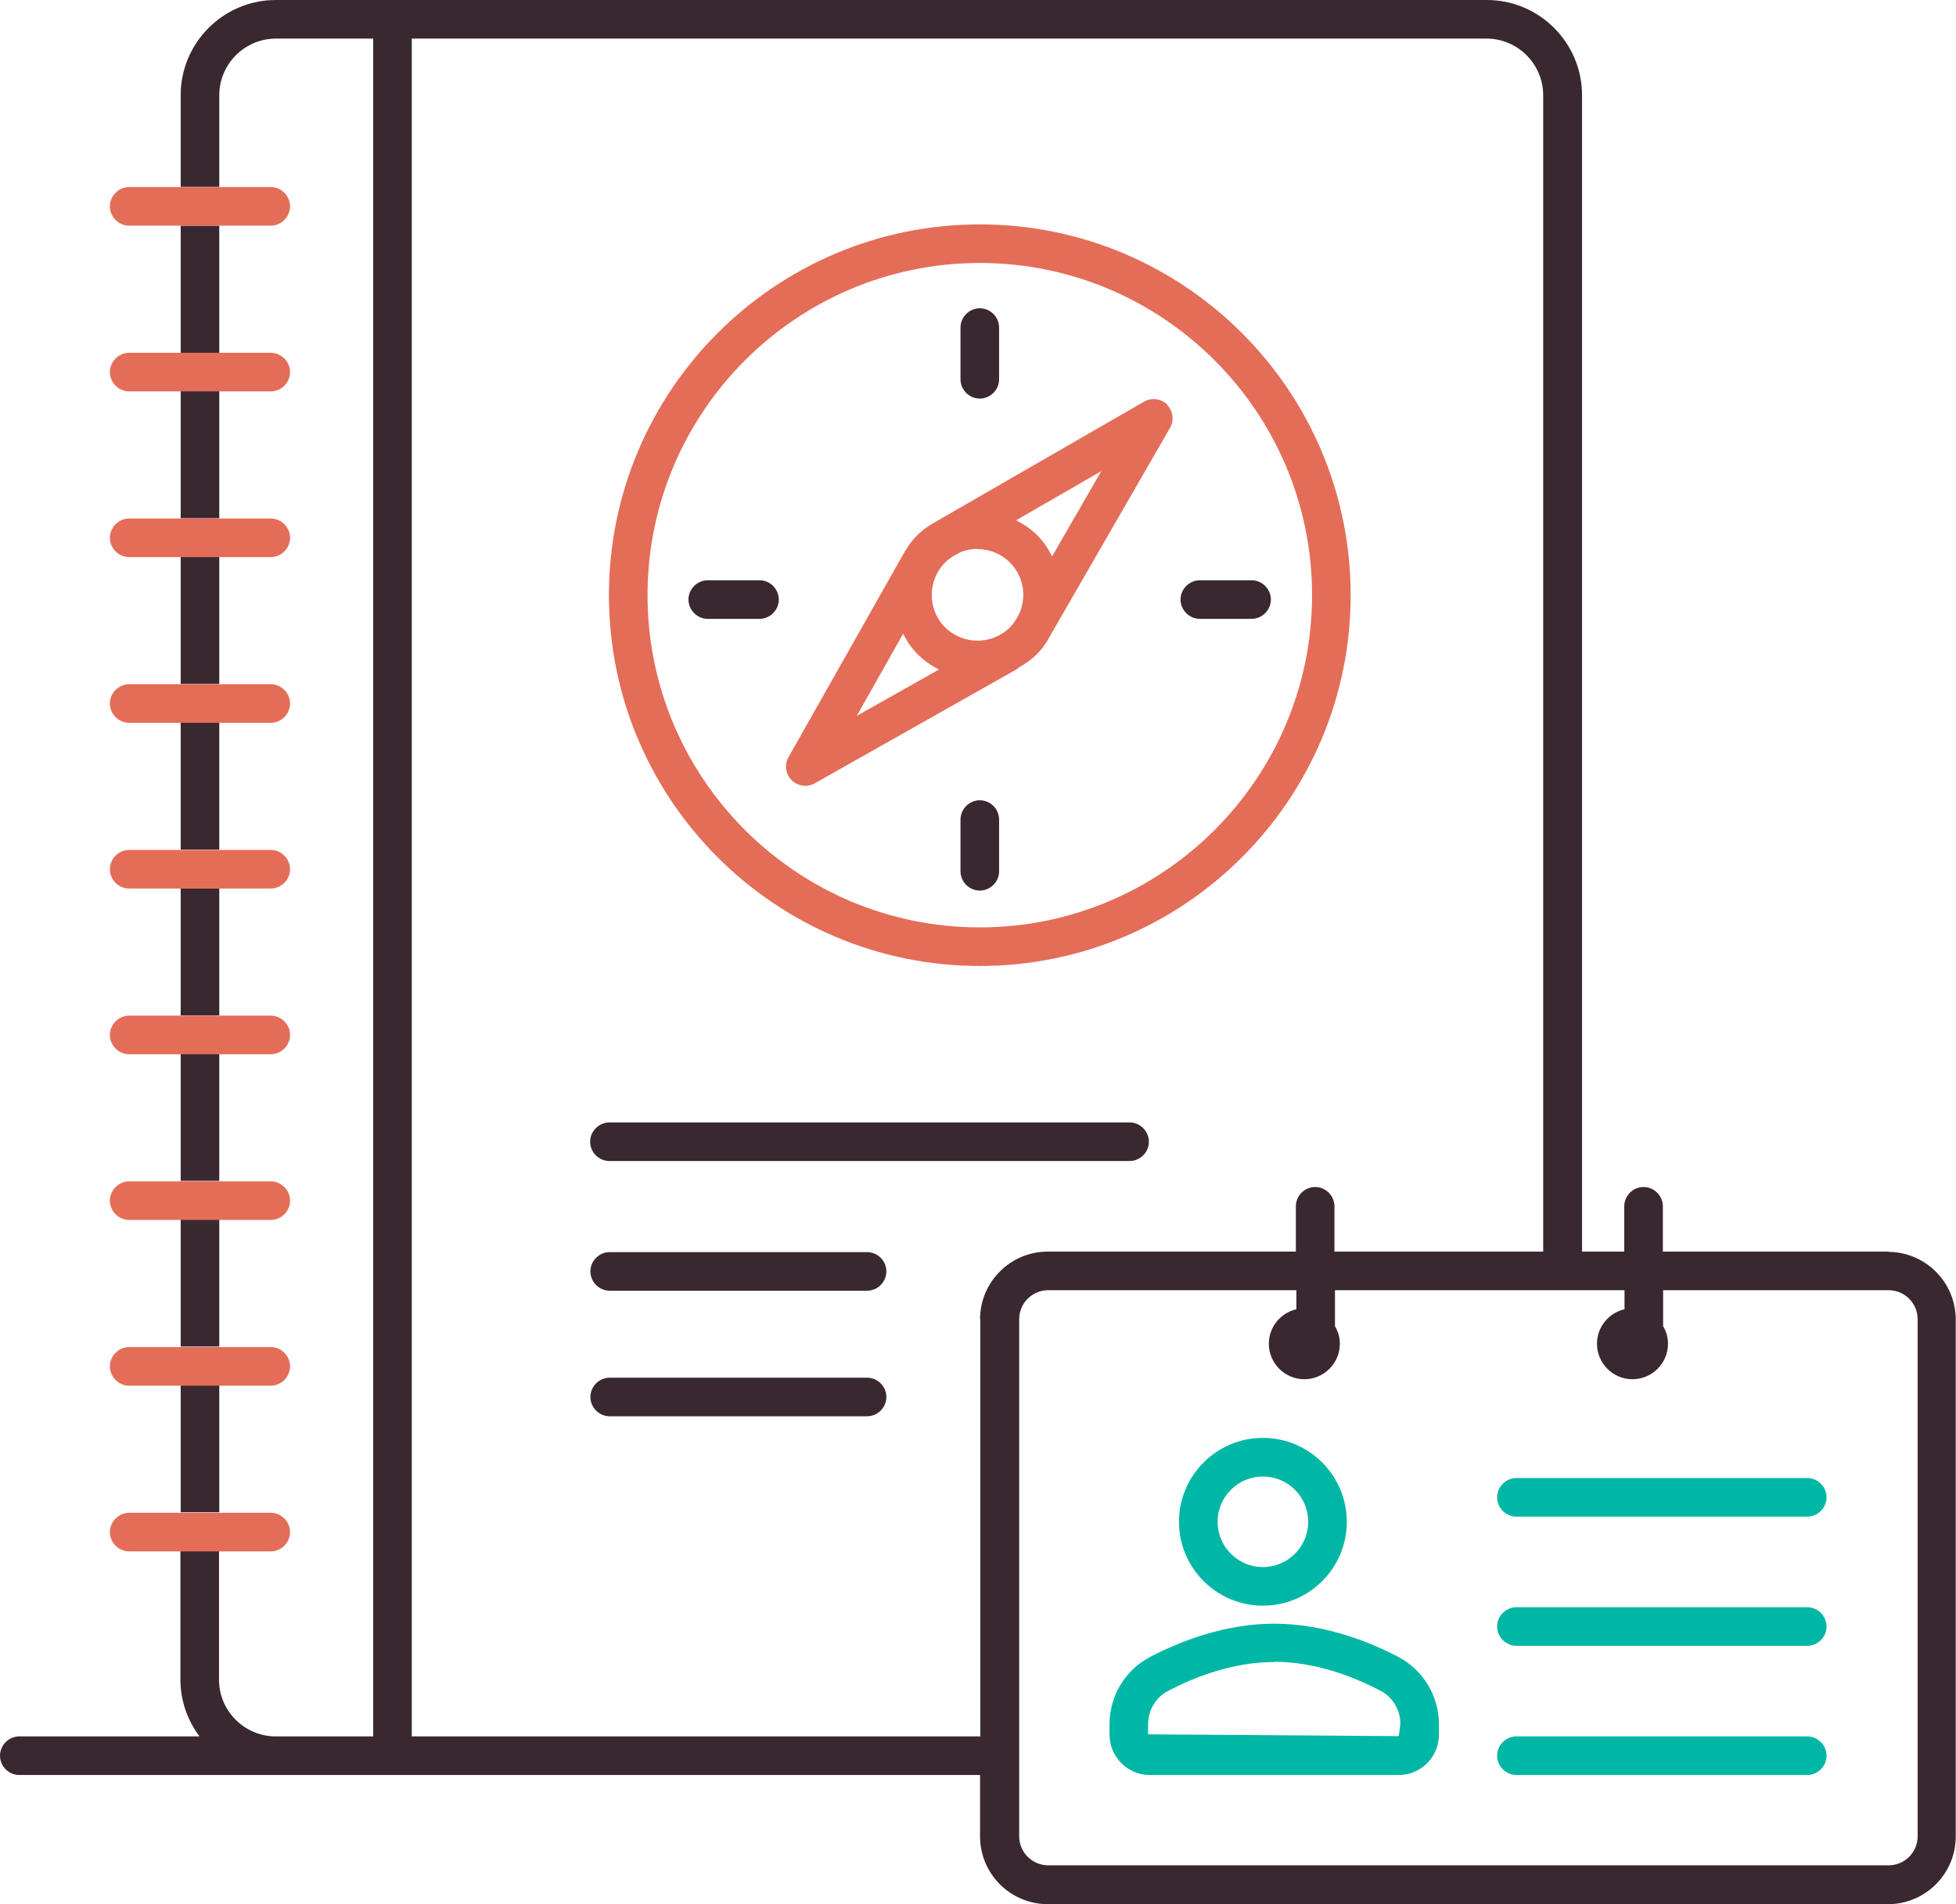 <?xml version="1.0" encoding="UTF-8"?><svg id="Layer_2" xmlns="http://www.w3.org/2000/svg" viewBox="0 0 76 74"><defs><style>.cls-1{fill:#00b7a5;}.cls-2{fill:#e46d58;}.cls-3{fill:#3a2831;}</style></defs><g id="Onboarding"><g><path class="cls-2" d="m38.07,37.54c-7.95,0-14.41-6.46-14.41-14.41s6.46-14.41,14.41-14.41,14.41,6.46,14.41,14.41-6.46,14.41-14.41,14.41Zm0-27.32c-7.12,0-12.91,5.79-12.91,12.91s5.79,12.91,12.91,12.91,12.91-5.79,12.91-12.91-5.79-12.91-12.91-12.91Z"/><path class="cls-2" d="m45.36,15.73c-.24-.24-.61-.29-.91-.12l-8.03,4.63s0,0,0,0c-.27.15-.54.32-.77.55-.18.18-.33.37-.45.58,0,0-.01.01-.02.02l-4.54,8.03c-.17.29-.12.66.12.9.14.14.34.22.53.22.13,0,.25-.03.37-.1l7.86-4.44s.03-.03.05-.05c.25-.14.5-.31.71-.52.23-.23.41-.49.55-.77,0,0,0,0,0,0l4.63-8.03c.17-.29.12-.67-.12-.9Zm-7.38,5.61c.46,0,.91.17,1.26.52.53.53.65,1.3.38,1.95l-.06.11s0,.02-.01.03c-.08.15-.18.3-.31.43-.69.69-1.82.69-2.52,0-.69-.69-.69-1.82,0-2.52.13-.13.27-.22.43-.31,0,0,.02,0,.03-.01l.11-.07c.22-.09.45-.14.69-.14Zm-2.89,3.29c.15.29.33.57.58.81.24.24.52.43.81.58l-3.19,1.8,1.8-3.19Zm5.79-3.01c-.15-.29-.33-.57-.58-.82-.25-.25-.53-.43-.82-.58l3.31-1.91-1.91,3.31Z"/><path class="cls-3" d="m38.07,15.49c.41,0,.75-.34.75-.75v-2.01c0-.41-.34-.75-.75-.75s-.75.34-.75.75v2.01c0,.41.34.75.75.75Z"/><path class="cls-3" d="m38.07,34.61c.41,0,.75-.34.75-.75v-2.01c0-.41-.34-.75-.75-.75s-.75.34-.75.75v2.01c0,.41.34.75.75.75Z"/><path class="cls-3" d="m27.5,24.05h2.01c.41,0,.75-.34.75-.75s-.34-.75-.75-.75h-2.01c-.41,0-.75.34-.75.75s.34.75.75.75Z"/><path class="cls-3" d="m46.62,24.05h2.01c.41,0,.75-.34.75-.75s-.34-.75-.75-.75h-2.01c-.41,0-.75.34-.75.75s.34.75.75.75Z"/><path class="cls-3" d="m23.68,45.12h20.21c.41,0,.75-.34.75-.75s-.34-.75-.75-.75h-20.21c-.41,0-.75.34-.75.75s.34.75.75.75Z"/><path class="cls-3" d="m33.69,48.66h-10c-.41,0-.75.34-.75.75s.34.75.75.75h10c.41,0,.75-.34.75-.75s-.34-.75-.75-.75Z"/><path class="cls-3" d="m33.69,53.54h-10c-.41,0-.75.34-.75.75s.34.75.75.75h10c.41,0,.75-.34.75-.75s-.34-.75-.75-.75Z"/><path class="cls-1" d="m70.22,68.98h-11.3c-.41,0-.75-.34-.75-.75s.34-.75.75-.75h11.3c.41,0,.75.34.75.75s-.34.75-.75.75Z"/><path class="cls-1" d="m70.22,63.96h-11.3c-.41,0-.75-.34-.75-.75s.34-.75.75-.75h11.3c.41,0,.75.34.75.75s-.34.75-.75.75Z"/><path class="cls-1" d="m70.22,58.94h-11.3c-.41,0-.75-.34-.75-.75s.34-.75.75-.75h11.3c.41,0,.75.34.75.75s-.34.75-.75.75Z"/><path class="cls-1" d="m49.07,62.4c-1.8,0-3.26-1.46-3.26-3.26s1.46-3.26,3.26-3.26,3.26,1.46,3.26,3.26-1.46,3.26-3.26,3.26Zm0-5.02c-.97,0-1.76.79-1.76,1.76s.79,1.76,1.76,1.76,1.76-.79,1.76-1.76-.79-1.76-1.76-1.76Z"/><path class="cls-1" d="m54.35,68.98h-9.68c-.86,0-1.56-.71-1.56-1.57v-.4c0-1.11.61-2.11,1.58-2.62,1.13-.59,2.88-1.29,4.82-1.29s3.69.7,4.82,1.29c.97.51,1.58,1.52,1.58,2.62v.4c0,.87-.7,1.57-1.56,1.57Zm-4.84-4.39c-1.64,0-3.15.61-4.12,1.12-.48.25-.78.75-.78,1.29v.4l9.74.07.06-.48c0-.55-.3-1.04-.78-1.29-.98-.51-2.48-1.12-4.12-1.12Z"/><g><rect class="cls-3" x="7.02" y="28.08" width="1.5" height="4.94"/><rect class="cls-3" x="7.02" y="40.95" width="1.5" height="4.94"/><rect class="cls-3" x="7.02" y="21.64" width="1.5" height="4.94"/><rect class="cls-3" x="7.02" y="34.52" width="1.5" height="4.94"/><path class="cls-3" d="m73.37,48.64h-8.76v-1.76c0-.41-.34-.75-.75-.75s-.75.34-.75.75v1.76h-1.64V3.7c0-2.04-1.66-3.7-3.7-3.7H10.72c-2.04,0-3.7,1.66-3.7,3.7v3.56h1.5v-3.56c0-1.21.99-2.2,2.2-2.2h3.78v65.98h-3.87c-1.17-.05-2.12-1.01-2.12-2.2v-5.02h-1.5v5.02c0,.82.28,1.58.74,2.2H.75c-.41,0-.75.34-.75.75s.34.75.75.75h9.88s.06,0,.09,0h0s27.36,0,27.36,0v2.39c0,1.45,1.18,2.63,2.63,2.63h32.65c1.45,0,2.63-1.18,2.63-2.63v-20.09c0-1.45-1.18-2.63-2.63-2.63Zm-35.28,2.63v16.21H16V1.5h41.76c1.21,0,2.2.99,2.2,2.2v44.94h-8.11v-1.76c0-.41-.34-.75-.75-.75s-.75.34-.75.75v1.76h-9.64c-1.45,0-2.63,1.18-2.63,2.63Zm36.42,20.09c0,.63-.51,1.13-1.13,1.13h-32.65c-.63,0-1.13-.51-1.13-1.13v-20.09c0-.63.51-1.13,1.13-1.13h9.64v.74c-.61.14-1.07.69-1.07,1.34,0,.76.62,1.38,1.38,1.38s1.38-.62,1.38-1.38c0-.25-.07-.48-.19-.68v-1.4h11.25v.74c-.61.14-1.07.69-1.07,1.34,0,.76.62,1.38,1.38,1.38s1.38-.62,1.38-1.38c0-.25-.07-.48-.19-.68v-1.4h8.76c.63,0,1.13.51,1.13,1.13v20.09Z"/><rect class="cls-3" x="7.02" y="8.77" width="1.5" height="4.94"/><rect class="cls-3" x="7.02" y="53.83" width="1.5" height="4.94"/><rect class="cls-3" x="7.02" y="15.2" width="1.5" height="4.94"/><rect class="cls-3" x="7.02" y="47.39" width="1.5" height="4.94"/></g><path class="cls-2" d="m10.52,8.77h-5.5c-.41,0-.75-.34-.75-.75s.34-.75.75-.75h5.5c.41,0,.75.34.75.75s-.34.75-.75.75Zm.75,5.69c0-.41-.34-.75-.75-.75h-5.5c-.41,0-.75.34-.75.75s.34.75.75.75h5.5c.41,0,.75-.34.75-.75Zm0,6.44c0-.41-.34-.75-.75-.75h-5.5c-.41,0-.75.34-.75.75s.34.75.75.75h5.5c.41,0,.75-.34.75-.75Zm0,6.44c0-.41-.34-.75-.75-.75h-5.5c-.41,0-.75.34-.75.75s.34.75.75.75h5.5c.41,0,.75-.34.75-.75Zm0,6.44c0-.41-.34-.75-.75-.75h-5.5c-.41,0-.75.34-.75.75s.34.75.75.75h5.5c.41,0,.75-.34.75-.75Zm0,6.44c0-.41-.34-.75-.75-.75h-5.5c-.41,0-.75.34-.75.75s.34.75.75.75h5.5c.41,0,.75-.34.75-.75Zm0,6.44c0-.41-.34-.75-.75-.75h-5.5c-.41,0-.75.34-.75.75s.34.75.75.75h5.5c.41,0,.75-.34.75-.75Zm0,6.44c0-.41-.34-.75-.75-.75h-5.5c-.41,0-.75.34-.75.75s.34.75.75.75h5.5c.41,0,.75-.34.75-.75Zm0,6.44c0-.41-.34-.75-.75-.75h-5.5c-.41,0-.75.34-.75.75s.34.75.75.75h5.5c.41,0,.75-.34.75-.75Z"/></g></g></svg>